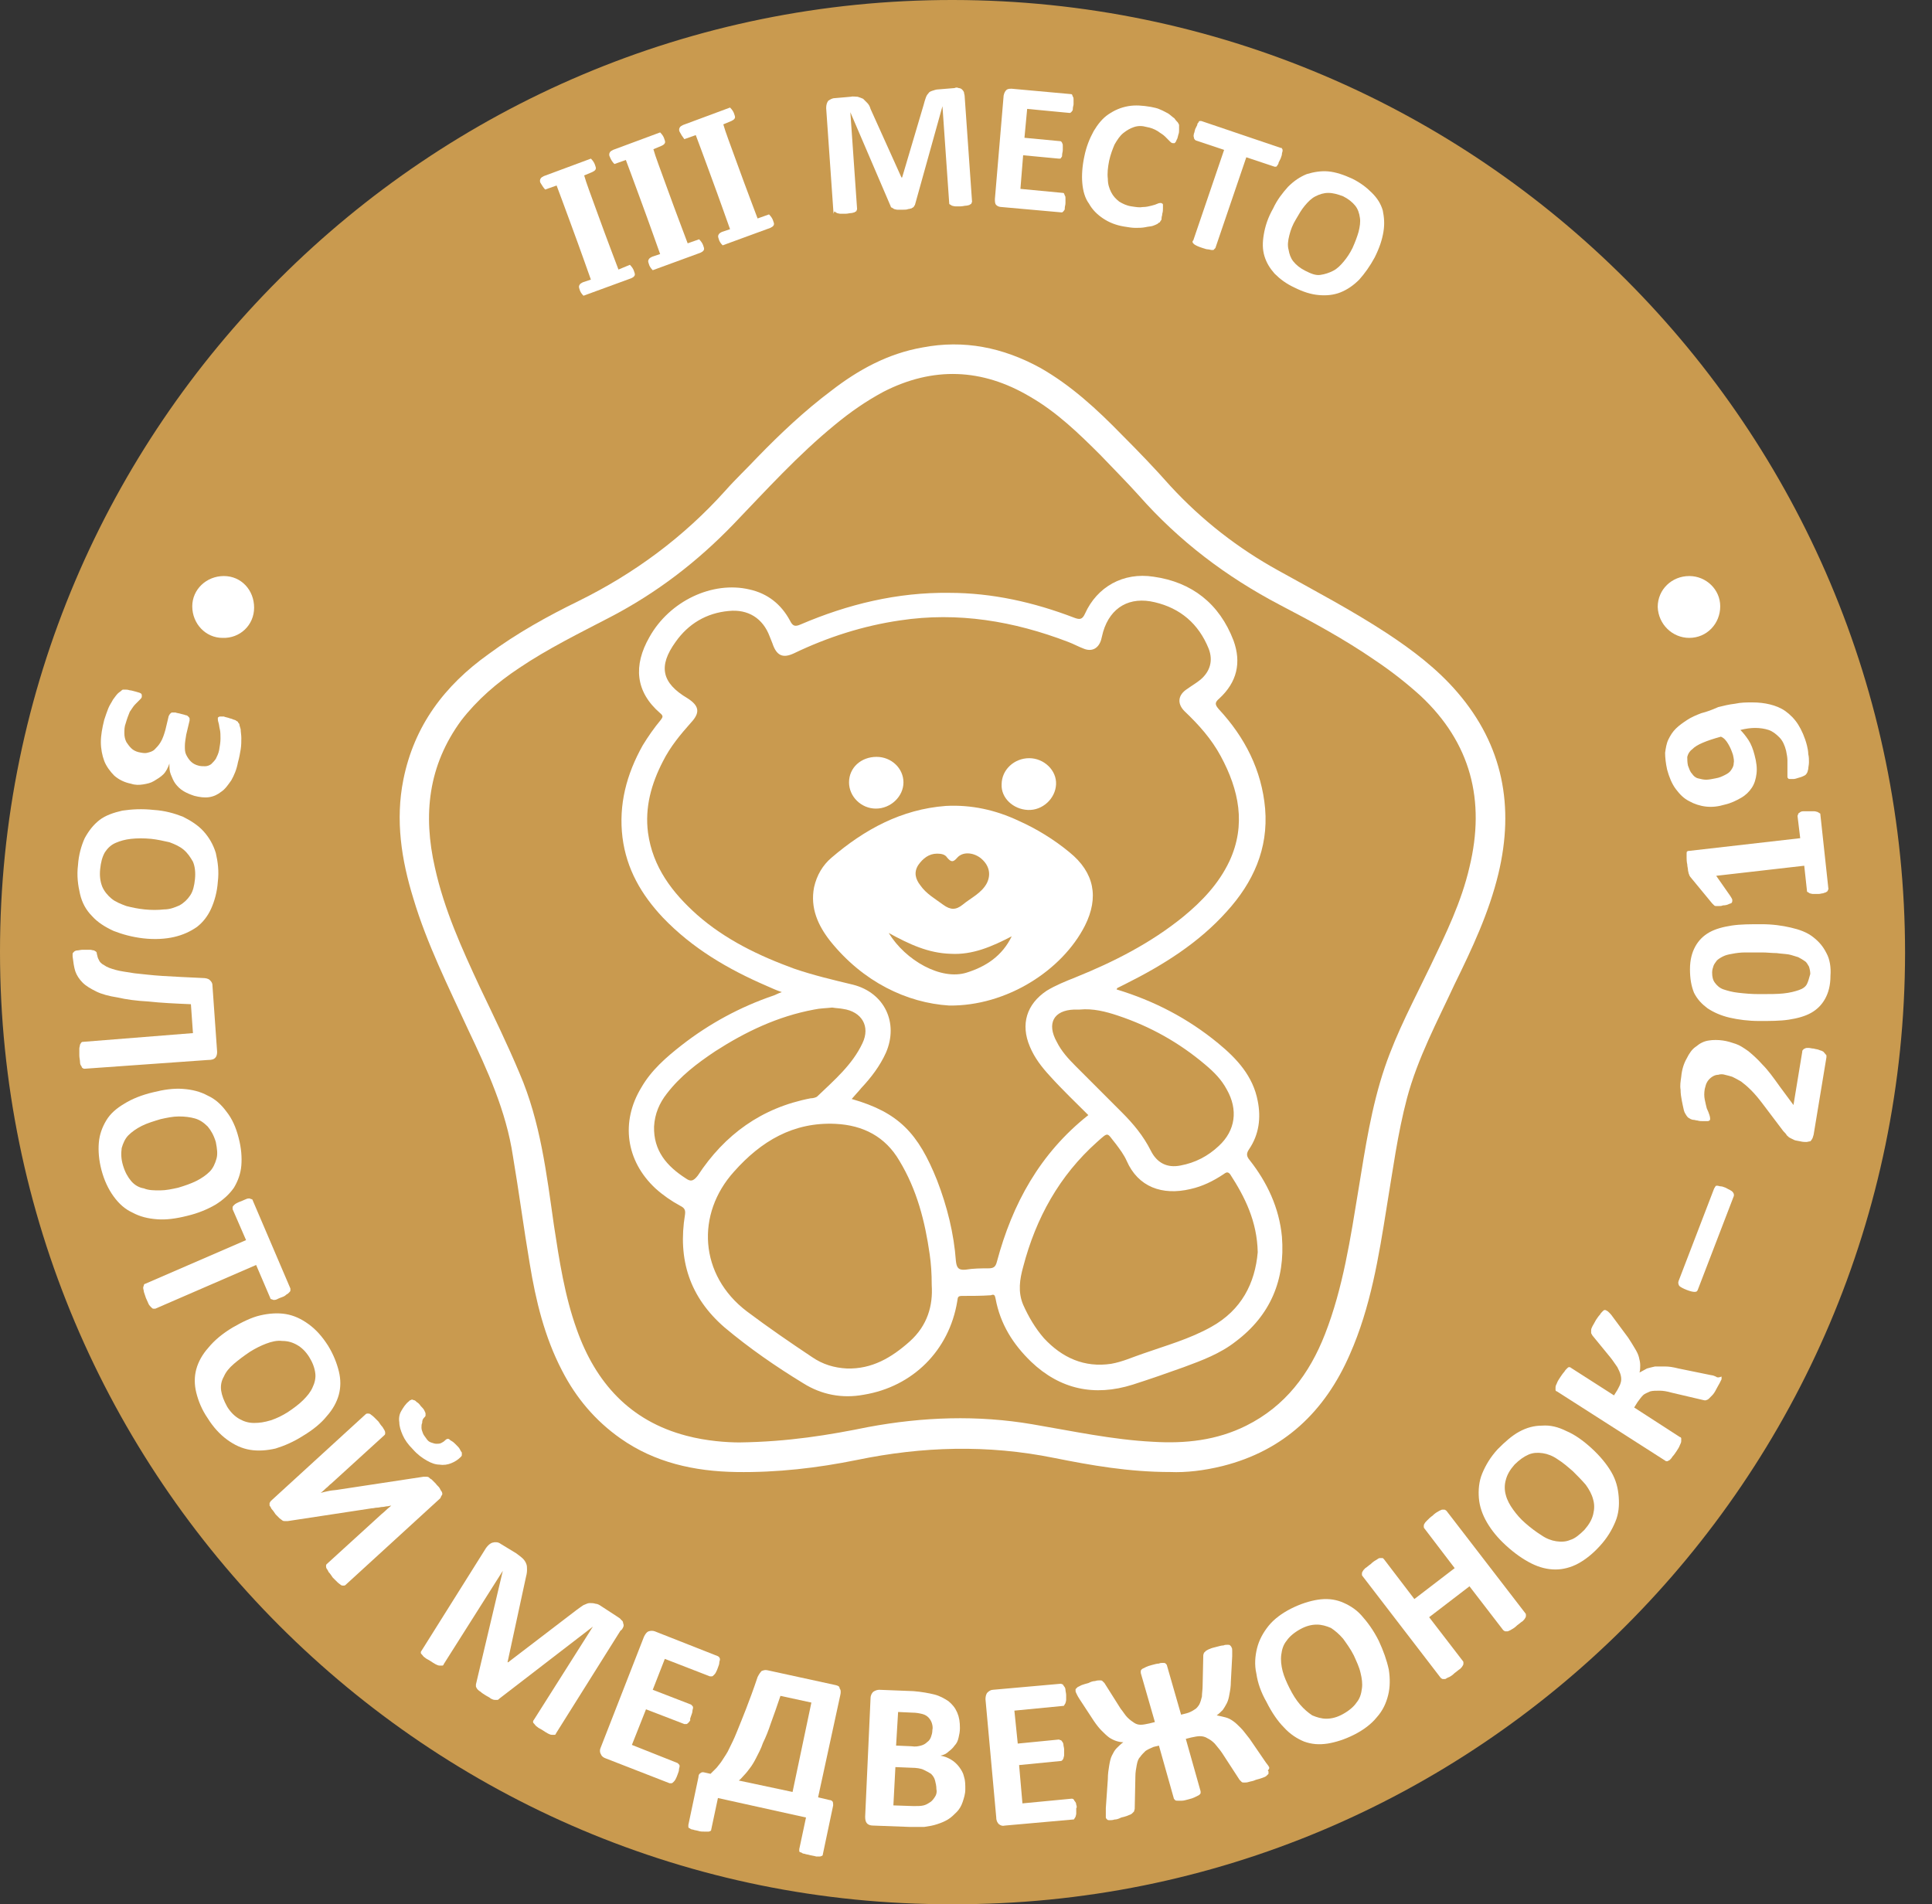 <svg width="70" height="69" viewBox="0 0 70 69" fill="none" xmlns="http://www.w3.org/2000/svg">
<rect x="0" y="0" width="70" height="69" fill="#333333" stroke="none"/>
<path d="M34.488 69C15.466 69.049 0 53.51 0 34.488C0 15.442 15.515 -0.024 34.536 2.87271e-05C53.583 0.024 69.024 15.515 69.024 34.536C69 53.583 53.51 69.073 34.488 69Z" fill="#C99A4F"/>
<path d="M38.19 52.828C39.53 53.096 40.894 53.339 42.404 53.339C42.964 53.363 43.621 53.29 44.303 53.12C46.52 52.56 48.005 51.147 48.907 49.077C49.662 47.372 49.954 45.545 50.246 43.718C50.465 42.403 50.636 41.088 50.977 39.797C51.367 38.336 52.073 37.021 52.706 35.657C53.339 34.366 53.948 33.075 54.289 31.663C54.874 29.227 54.46 27.011 52.804 25.086C52.073 24.234 51.172 23.552 50.246 22.943C48.98 22.115 47.64 21.409 46.325 20.678C44.864 19.874 43.548 18.851 42.404 17.609C41.844 16.976 41.259 16.367 40.65 15.758C39.749 14.833 38.799 13.956 37.679 13.323C36.339 12.592 34.926 12.3 33.416 12.592C32.174 12.811 31.103 13.396 30.128 14.151C29.154 14.881 28.277 15.71 27.449 16.562C27.06 16.976 26.646 17.366 26.28 17.78C24.77 19.46 22.992 20.776 20.971 21.774C19.826 22.334 18.73 22.943 17.707 23.698C16.1 24.843 15.004 26.304 14.614 28.253C14.322 29.714 14.541 31.151 14.979 32.564C15.466 34.195 16.246 35.754 16.952 37.289C17.658 38.774 18.34 40.26 18.584 41.892C18.803 43.183 18.974 44.498 19.193 45.789C19.412 47.128 19.729 48.444 20.362 49.661C20.873 50.66 21.58 51.488 22.481 52.121C23.723 52.998 25.16 53.315 26.67 53.339C28.156 53.363 29.617 53.193 31.054 52.901C33.416 52.413 35.779 52.34 38.19 52.828ZM26.792 52.267C26.353 52.267 25.598 52.219 24.868 52.024C22.822 51.488 21.58 50.1 20.898 48.176C20.459 46.958 20.264 45.667 20.07 44.401C19.802 42.525 19.582 40.65 18.827 38.896C18.389 37.849 17.878 36.801 17.39 35.779C16.733 34.366 16.1 32.978 15.759 31.443C15.32 29.519 15.515 27.741 16.709 26.109C17.293 25.354 17.999 24.745 18.803 24.21C19.85 23.503 20.995 22.943 22.115 22.359C23.796 21.482 25.257 20.361 26.573 18.997C27.766 17.755 28.911 16.489 30.25 15.393C30.81 14.93 31.371 14.54 32.004 14.199C33.806 13.274 35.584 13.347 37.313 14.37C38.288 14.93 39.091 15.71 39.871 16.489C40.334 16.976 40.821 17.463 41.259 17.95C42.72 19.606 44.425 20.897 46.374 21.92C47.543 22.529 48.712 23.162 49.808 23.917C50.392 24.307 50.953 24.745 51.464 25.208C53.291 26.913 53.827 29.008 53.242 31.419C52.95 32.685 52.39 33.83 51.829 34.999C51.245 36.217 50.612 37.386 50.173 38.677C49.686 40.114 49.467 41.6 49.223 43.085C48.931 44.863 48.663 46.666 48.006 48.346C47.445 49.783 46.569 50.952 45.156 51.658C44.084 52.194 42.94 52.316 41.77 52.243C40.309 52.17 38.848 51.853 37.411 51.61C35.414 51.269 33.441 51.342 31.468 51.707C30.031 51.999 28.57 52.243 26.792 52.267Z" fill="white"/>
<path d="M36.071 47.055C36.242 47.981 36.705 48.711 37.362 49.345C38.409 50.343 39.651 50.611 41.04 50.173C41.649 49.978 42.282 49.759 42.891 49.539C43.548 49.296 44.206 49.052 44.766 48.614C46.033 47.664 46.569 46.373 46.447 44.815C46.349 43.767 45.911 42.842 45.278 42.038C45.156 41.892 45.156 41.794 45.253 41.648C45.619 41.112 45.692 40.504 45.57 39.895C45.4 38.993 44.815 38.36 44.133 37.8C43.037 36.899 41.819 36.266 40.455 35.852C40.48 35.803 40.48 35.803 40.48 35.803C40.577 35.754 40.675 35.706 40.772 35.657C42.136 34.975 43.427 34.171 44.45 33.026C45.4 31.979 45.96 30.761 45.838 29.3C45.716 27.912 45.107 26.718 44.157 25.695C44.011 25.525 44.011 25.452 44.182 25.306C44.815 24.721 44.985 24.015 44.693 23.211C44.182 21.872 43.183 21.092 41.795 20.897C40.699 20.727 39.749 21.263 39.311 22.237C39.213 22.456 39.116 22.456 38.921 22.383C37.459 21.823 35.95 21.482 34.391 21.482C32.515 21.457 30.713 21.896 29.008 22.627C28.789 22.724 28.716 22.675 28.618 22.48C28.302 21.896 27.815 21.506 27.157 21.36C25.817 21.043 24.259 21.774 23.528 23.089C22.944 24.112 23.017 25.062 23.918 25.841C24.04 25.939 24.015 25.988 23.942 26.085C23.698 26.377 23.479 26.694 23.285 27.011C22.7 28.058 22.408 29.154 22.554 30.347C22.7 31.492 23.236 32.417 24.015 33.246C25.087 34.366 26.378 35.121 27.79 35.73C27.961 35.803 28.107 35.876 28.326 35.949C28.18 35.998 28.107 36.047 28.034 36.071C26.816 36.485 25.696 37.094 24.697 37.873C24.137 38.312 23.601 38.774 23.236 39.408C22.481 40.65 22.676 42.062 23.747 43.061C24.015 43.304 24.332 43.524 24.648 43.694C24.795 43.767 24.843 43.84 24.819 44.011C24.551 45.643 24.989 47.007 26.256 48.103C27.157 48.858 28.107 49.515 29.105 50.124C29.763 50.538 30.518 50.684 31.297 50.538C33.075 50.246 34.391 48.931 34.683 47.153C34.707 47.031 34.683 46.958 34.853 46.958C35.194 46.958 35.56 46.958 35.901 46.934C36.023 46.885 36.047 46.934 36.071 47.055ZM45.57 45.375C45.473 46.495 44.985 47.469 43.889 48.078C43.11 48.517 42.233 48.76 41.405 49.052C41.04 49.174 40.675 49.345 40.26 49.418C39.286 49.564 38.483 49.199 37.825 48.492C37.508 48.127 37.265 47.713 37.07 47.275C36.875 46.812 36.948 46.349 37.07 45.91C37.533 44.133 38.385 42.598 39.749 41.38C40.187 40.991 40.09 41.039 40.431 41.453C40.577 41.648 40.723 41.843 40.821 42.062C41.235 43.012 42.111 43.329 43.134 43.085C43.573 42.988 43.962 42.793 44.328 42.55C44.401 42.501 44.474 42.428 44.571 42.55C45.107 43.377 45.546 44.254 45.57 45.375ZM40.504 36.801C41.673 37.191 42.72 37.776 43.67 38.58C43.987 38.847 44.255 39.115 44.45 39.481C44.864 40.211 44.766 40.966 44.157 41.526C43.768 41.892 43.305 42.135 42.769 42.233C42.282 42.33 41.917 42.135 41.697 41.697C41.429 41.161 41.064 40.723 40.65 40.309C40.09 39.748 39.53 39.188 38.97 38.628C38.702 38.36 38.458 38.092 38.288 37.751C37.922 37.094 38.166 36.607 38.921 36.582C38.994 36.582 39.067 36.582 39.116 36.582C39.603 36.534 40.066 36.655 40.504 36.801ZM24.843 42.696C24.161 42.257 23.674 41.697 23.698 40.82C23.723 40.357 23.893 39.968 24.161 39.627C24.648 38.993 25.257 38.531 25.915 38.092C27.011 37.386 28.18 36.826 29.495 36.582C29.714 36.534 29.934 36.534 30.153 36.509C30.299 36.534 30.421 36.534 30.543 36.558C31.224 36.655 31.541 37.191 31.249 37.8C30.884 38.58 30.226 39.14 29.617 39.724C29.568 39.773 29.447 39.797 29.373 39.797C27.596 40.138 26.256 41.112 25.282 42.598C25.111 42.817 25.014 42.817 24.843 42.696ZM32.954 48.614C32.296 49.199 31.59 49.613 30.689 49.588C30.226 49.564 29.812 49.442 29.422 49.174C28.618 48.638 27.839 48.103 27.06 47.518C25.33 46.203 25.209 43.986 26.597 42.452C27.571 41.356 28.74 40.65 30.275 40.723C31.273 40.772 32.077 41.185 32.588 42.062C33.222 43.11 33.514 44.254 33.684 45.448C33.733 45.789 33.758 46.13 33.758 46.568C33.806 47.299 33.611 48.029 32.954 48.614ZM34.975 46.008C34.707 46.032 34.659 45.91 34.634 45.691C34.561 44.693 34.318 43.718 33.952 42.769C33.27 41.064 32.564 40.309 30.859 39.822C30.981 39.675 31.103 39.554 31.2 39.432C31.565 39.042 31.882 38.628 32.101 38.141C32.564 37.069 32.053 35.973 30.908 35.681C30.201 35.511 29.471 35.34 28.765 35.097C27.498 34.634 26.28 34.049 25.257 33.148C24.356 32.344 23.65 31.419 23.479 30.177C23.358 29.251 23.601 28.399 24.015 27.595C24.283 27.059 24.648 26.621 25.038 26.182C25.379 25.817 25.33 25.573 24.916 25.306C23.966 24.745 23.845 24.137 24.478 23.26C24.941 22.602 25.598 22.212 26.402 22.139C27.108 22.066 27.644 22.407 27.888 23.065C27.912 23.138 27.961 23.235 27.985 23.308C28.131 23.747 28.351 23.869 28.765 23.674C29.982 23.089 31.273 22.675 32.613 22.48C34.707 22.164 36.729 22.505 38.702 23.26C38.897 23.333 39.067 23.43 39.262 23.503C39.554 23.625 39.798 23.503 39.895 23.187C39.919 23.089 39.944 22.992 39.968 22.894C40.236 21.993 40.942 21.604 41.844 21.823C42.769 22.042 43.427 22.602 43.792 23.503C43.962 23.942 43.841 24.331 43.5 24.624C43.354 24.745 43.183 24.843 43.013 24.965C42.672 25.184 42.647 25.5 42.915 25.768C43.427 26.256 43.889 26.767 44.23 27.4C44.888 28.618 45.156 29.884 44.547 31.2C44.157 32.028 43.548 32.661 42.867 33.221C41.697 34.171 40.358 34.853 38.97 35.413C38.604 35.559 38.239 35.706 37.922 35.9C37.192 36.388 36.972 37.118 37.313 37.922C37.484 38.336 37.752 38.677 38.044 38.993C38.483 39.481 38.97 39.943 39.432 40.406C37.679 41.794 36.68 43.621 36.12 45.716C36.071 45.91 35.998 45.959 35.803 45.959C35.56 45.959 35.267 45.959 34.975 46.008Z" fill="white"/>
<path d="M39.311 33.538C39.822 32.515 39.651 31.614 38.75 30.883C38.19 30.42 37.557 30.031 36.899 29.738C36.071 29.349 35.194 29.154 34.269 29.203C32.661 29.324 31.322 30.055 30.128 31.078C29.812 31.346 29.593 31.711 29.495 32.15C29.349 32.905 29.641 33.538 30.08 34.098C31.273 35.584 32.856 36.339 34.391 36.436C36.461 36.461 38.483 35.17 39.311 33.538ZM33.27 31.346C33.441 31.102 33.66 30.932 33.952 30.932C34.098 30.932 34.245 30.956 34.318 31.078C34.464 31.248 34.537 31.248 34.683 31.078C34.878 30.859 35.243 30.883 35.511 31.078C35.828 31.322 35.925 31.663 35.755 32.003C35.56 32.369 35.17 32.539 34.878 32.783C34.634 32.978 34.439 32.978 34.172 32.783C33.879 32.564 33.563 32.393 33.343 32.077C33.173 31.857 33.1 31.614 33.27 31.346ZM35.024 35.243C34.098 35.535 32.808 34.804 32.199 33.806C32.954 34.22 33.636 34.536 34.439 34.561C35.243 34.609 35.95 34.293 36.656 33.928C36.315 34.634 35.73 35.023 35.024 35.243Z" fill="white"/>
<path d="M37.24 29.349C37.776 29.373 38.239 28.935 38.263 28.423C38.288 27.912 37.825 27.473 37.289 27.473C36.753 27.473 36.291 27.887 36.291 28.423C36.266 28.91 36.705 29.324 37.24 29.349Z" fill="white"/>
<path d="M31.736 29.3C32.272 29.3 32.734 28.861 32.734 28.35C32.734 27.839 32.296 27.425 31.76 27.425C31.2 27.425 30.762 27.814 30.762 28.35C30.762 28.861 31.2 29.3 31.736 29.3Z" fill="white"/>
<path d="M61.206 23.114C61.84 23.114 62.327 22.602 62.327 21.969C62.327 21.36 61.815 20.873 61.206 20.873C60.573 20.873 60.062 21.36 60.062 21.993C60.086 22.627 60.597 23.114 61.206 23.114Z" fill="white"/>
<path d="M8.062 23.114C8.695 23.138 9.207 22.651 9.207 22.018C9.207 21.384 8.744 20.873 8.111 20.873C7.478 20.873 6.966 21.36 6.966 21.969C6.966 22.602 7.453 23.114 8.062 23.114Z" fill="white"/>
<path d="M30.25 7.672C30.275 7.696 30.299 7.696 30.323 7.721C30.348 7.721 30.396 7.745 30.445 7.745C30.494 7.745 30.567 7.745 30.64 7.745C30.713 7.745 30.786 7.721 30.835 7.721C30.884 7.721 30.932 7.696 30.956 7.696C30.981 7.672 31.005 7.672 31.03 7.648C31.03 7.623 31.054 7.599 31.054 7.575L30.81 4.067L32.272 7.477C32.272 7.502 32.296 7.526 32.321 7.526C32.345 7.55 32.369 7.55 32.394 7.575C32.418 7.575 32.467 7.599 32.515 7.599C32.564 7.599 32.637 7.599 32.71 7.599C32.783 7.599 32.856 7.599 32.905 7.575C32.954 7.575 33.002 7.55 33.027 7.55C33.051 7.526 33.075 7.526 33.1 7.502C33.124 7.477 33.124 7.453 33.149 7.429L34.147 3.848L34.391 7.355C34.391 7.38 34.391 7.404 34.415 7.404C34.439 7.429 34.464 7.429 34.488 7.453C34.513 7.453 34.561 7.477 34.61 7.477C34.659 7.477 34.732 7.477 34.805 7.477C34.878 7.477 34.951 7.453 35 7.453C35.048 7.453 35.097 7.429 35.121 7.429C35.146 7.404 35.17 7.404 35.194 7.38C35.194 7.355 35.219 7.331 35.219 7.307L34.951 3.483C34.951 3.434 34.926 3.385 34.926 3.337C34.902 3.288 34.878 3.264 34.853 3.239C34.829 3.215 34.78 3.191 34.732 3.191C34.683 3.166 34.634 3.166 34.586 3.191L34.001 3.239C33.928 3.239 33.855 3.264 33.782 3.288C33.709 3.312 33.66 3.337 33.636 3.385C33.587 3.434 33.563 3.483 33.538 3.556C33.514 3.629 33.489 3.702 33.465 3.8L32.686 6.43H32.661L31.541 3.946C31.517 3.848 31.468 3.775 31.419 3.726C31.371 3.678 31.322 3.629 31.273 3.58C31.224 3.556 31.151 3.532 31.078 3.507C31.005 3.507 30.908 3.483 30.81 3.507L30.25 3.556C30.153 3.556 30.08 3.605 30.007 3.653C29.958 3.726 29.934 3.8 29.934 3.921L30.201 7.745C30.226 7.648 30.25 7.648 30.25 7.672Z" fill="white"/>
<path d="M36.291 7.502L38.458 7.696C38.483 7.696 38.507 7.696 38.507 7.672C38.531 7.672 38.531 7.648 38.556 7.623C38.58 7.599 38.58 7.575 38.58 7.526C38.58 7.477 38.604 7.429 38.604 7.355C38.604 7.282 38.604 7.234 38.604 7.185C38.604 7.136 38.604 7.112 38.58 7.088C38.58 7.063 38.556 7.039 38.556 7.014C38.531 6.99 38.531 6.99 38.507 6.99L36.972 6.844L37.07 5.626L38.361 5.748C38.385 5.748 38.409 5.748 38.409 5.748C38.434 5.748 38.434 5.724 38.458 5.699C38.483 5.675 38.483 5.651 38.483 5.602C38.483 5.553 38.507 5.504 38.507 5.431C38.507 5.358 38.507 5.31 38.507 5.285C38.507 5.237 38.507 5.212 38.483 5.188C38.483 5.163 38.458 5.139 38.458 5.139C38.434 5.115 38.434 5.115 38.409 5.115L37.118 4.993L37.216 3.946L38.75 4.092C38.775 4.092 38.799 4.092 38.799 4.067C38.823 4.067 38.823 4.043 38.848 4.019C38.872 3.994 38.872 3.97 38.872 3.921C38.872 3.873 38.897 3.824 38.897 3.775C38.897 3.702 38.897 3.653 38.897 3.605C38.897 3.556 38.897 3.532 38.872 3.507C38.872 3.483 38.848 3.459 38.848 3.434C38.823 3.41 38.823 3.41 38.799 3.41L36.656 3.215C36.583 3.215 36.51 3.215 36.461 3.264C36.412 3.312 36.388 3.361 36.364 3.459L36.047 7.209C36.047 7.307 36.047 7.38 36.096 7.429C36.144 7.477 36.217 7.502 36.291 7.502Z" fill="white"/>
<path d="M39.457 7.38C39.578 7.599 39.749 7.769 39.968 7.916C40.187 8.062 40.431 8.159 40.723 8.208C40.869 8.232 41.016 8.257 41.137 8.257C41.259 8.257 41.381 8.257 41.503 8.232C41.6 8.208 41.697 8.208 41.77 8.184C41.844 8.159 41.892 8.135 41.941 8.11C41.965 8.086 41.99 8.062 42.014 8.062C42.038 8.037 42.038 8.013 42.063 7.989C42.087 7.964 42.087 7.94 42.087 7.891C42.087 7.843 42.111 7.818 42.111 7.745C42.136 7.672 42.136 7.599 42.136 7.55C42.136 7.502 42.136 7.453 42.136 7.429C42.136 7.404 42.136 7.38 42.111 7.38C42.111 7.38 42.087 7.355 42.063 7.355C42.038 7.355 41.99 7.355 41.941 7.38C41.892 7.404 41.819 7.429 41.722 7.453C41.624 7.477 41.527 7.502 41.405 7.502C41.283 7.526 41.162 7.502 40.991 7.477C40.821 7.453 40.675 7.38 40.553 7.307C40.431 7.209 40.334 7.112 40.26 6.966C40.187 6.82 40.139 6.673 40.139 6.479C40.114 6.284 40.139 6.065 40.187 5.821C40.236 5.602 40.309 5.407 40.382 5.237C40.48 5.066 40.577 4.92 40.699 4.822C40.821 4.725 40.942 4.652 41.089 4.603C41.235 4.555 41.381 4.555 41.551 4.603C41.697 4.628 41.819 4.676 41.941 4.749C42.038 4.822 42.136 4.871 42.209 4.944C42.282 5.017 42.331 5.066 42.379 5.115C42.428 5.163 42.452 5.188 42.501 5.188C42.526 5.188 42.55 5.188 42.55 5.188C42.574 5.188 42.574 5.163 42.599 5.139C42.623 5.115 42.623 5.066 42.647 5.042C42.672 4.993 42.672 4.944 42.696 4.871C42.72 4.822 42.72 4.749 42.72 4.725C42.72 4.676 42.72 4.652 42.72 4.603C42.72 4.579 42.72 4.555 42.72 4.53C42.72 4.506 42.696 4.481 42.672 4.433C42.647 4.408 42.599 4.36 42.55 4.287C42.477 4.238 42.404 4.165 42.331 4.116C42.233 4.067 42.16 4.019 42.038 3.97C41.941 3.921 41.819 3.897 41.697 3.873C41.405 3.824 41.137 3.8 40.869 3.848C40.601 3.897 40.382 3.994 40.163 4.141C39.944 4.287 39.773 4.506 39.627 4.749C39.481 5.017 39.359 5.31 39.286 5.675C39.213 6.016 39.189 6.357 39.213 6.625C39.237 6.917 39.311 7.185 39.457 7.38Z" fill="white"/>
<path d="M43.208 8.768C43.208 8.792 43.232 8.817 43.256 8.841C43.281 8.866 43.329 8.89 43.378 8.914C43.427 8.939 43.5 8.963 43.573 8.987C43.646 9.012 43.719 9.036 43.768 9.036C43.816 9.036 43.865 9.06 43.914 9.06C43.938 9.06 43.987 9.06 43.987 9.036C44.011 9.012 44.011 9.012 44.036 8.987L45.156 5.699L46.179 6.04C46.203 6.04 46.228 6.04 46.228 6.04C46.252 6.04 46.276 6.016 46.276 5.992C46.301 5.967 46.325 5.943 46.325 5.894C46.349 5.845 46.374 5.797 46.398 5.748C46.422 5.675 46.447 5.626 46.447 5.577C46.447 5.529 46.471 5.504 46.471 5.456C46.471 5.431 46.471 5.407 46.447 5.383C46.447 5.358 46.422 5.358 46.398 5.358L43.524 4.384C43.5 4.384 43.475 4.384 43.475 4.384C43.451 4.384 43.427 4.408 43.427 4.433C43.402 4.457 43.378 4.481 43.378 4.53C43.354 4.579 43.329 4.628 43.305 4.676C43.281 4.749 43.281 4.798 43.256 4.847C43.256 4.896 43.232 4.92 43.256 4.969C43.256 4.993 43.256 5.017 43.281 5.042C43.281 5.066 43.305 5.066 43.329 5.09L44.352 5.431L43.232 8.719C43.208 8.719 43.208 8.744 43.208 8.768Z" fill="white"/>
<path d="M45.789 8.5C45.74 8.792 45.74 9.036 45.813 9.28C45.887 9.523 46.008 9.718 46.179 9.913C46.374 10.108 46.593 10.278 46.91 10.424C47.202 10.57 47.494 10.668 47.786 10.692C48.054 10.716 48.322 10.692 48.566 10.595C48.809 10.497 49.029 10.351 49.248 10.132C49.443 9.913 49.637 9.645 49.808 9.328C49.978 8.987 50.076 8.695 50.124 8.403C50.173 8.11 50.149 7.867 50.1 7.623C50.027 7.38 49.905 7.185 49.71 6.99C49.516 6.795 49.296 6.625 49.004 6.479C48.688 6.333 48.395 6.235 48.127 6.211C47.859 6.186 47.592 6.235 47.348 6.308C47.104 6.406 46.885 6.552 46.666 6.771C46.471 6.99 46.276 7.234 46.13 7.55C45.935 7.891 45.838 8.208 45.789 8.5ZM46.715 8.525C46.763 8.33 46.837 8.135 46.958 7.94C47.056 7.769 47.153 7.599 47.275 7.453C47.397 7.307 47.518 7.185 47.665 7.112C47.811 7.039 47.957 6.99 48.127 6.99C48.298 6.99 48.468 7.039 48.663 7.112C48.858 7.209 49.004 7.331 49.102 7.453C49.199 7.575 49.248 7.721 49.272 7.891C49.296 8.037 49.272 8.208 49.223 8.403C49.175 8.573 49.102 8.768 49.004 8.987C48.907 9.182 48.809 9.328 48.688 9.474C48.566 9.621 48.444 9.742 48.298 9.815C48.152 9.888 48.005 9.937 47.835 9.962C47.665 9.986 47.494 9.913 47.299 9.815C47.104 9.718 46.958 9.596 46.861 9.474C46.763 9.353 46.715 9.206 46.69 9.06C46.642 8.89 46.666 8.719 46.715 8.525Z" fill="white"/>
<path d="M19.753 6.868L20.167 6.722C20.264 6.99 20.435 7.429 20.654 8.037C21.068 9.158 21.312 9.864 21.409 10.132L21.117 10.229C21.068 10.254 21.019 10.278 20.995 10.327C20.971 10.376 20.971 10.4 20.995 10.473C21.019 10.57 21.068 10.643 21.141 10.716L22.87 10.083C22.919 10.059 22.968 10.035 22.992 9.986C23.017 9.937 22.992 9.888 22.968 9.815C22.944 9.742 22.895 9.669 22.822 9.596L22.408 9.767C22.31 9.499 22.042 8.817 21.628 7.672C21.409 7.063 21.239 6.625 21.166 6.357L21.458 6.235C21.506 6.211 21.555 6.186 21.58 6.138C21.604 6.089 21.58 6.04 21.555 5.967C21.531 5.894 21.482 5.821 21.409 5.748L19.704 6.381C19.655 6.406 19.607 6.43 19.582 6.479C19.558 6.527 19.558 6.576 19.582 6.625C19.631 6.698 19.68 6.795 19.753 6.868Z" fill="white"/>
<path d="M22.262 5.943L22.676 5.797C22.773 6.065 22.944 6.503 23.163 7.112C23.577 8.232 23.82 8.939 23.918 9.206L23.625 9.304C23.577 9.328 23.528 9.353 23.504 9.401C23.479 9.45 23.479 9.474 23.504 9.547C23.528 9.645 23.577 9.718 23.65 9.791L25.379 9.158C25.428 9.133 25.477 9.109 25.501 9.06C25.525 9.012 25.501 8.963 25.477 8.89C25.452 8.817 25.403 8.744 25.33 8.671L24.916 8.817C24.819 8.549 24.551 7.867 24.137 6.722C23.918 6.113 23.747 5.675 23.674 5.407L23.966 5.285C24.015 5.261 24.064 5.237 24.088 5.188C24.113 5.139 24.088 5.09 24.064 5.017C24.04 4.944 23.991 4.871 23.918 4.798L22.213 5.431C22.164 5.456 22.115 5.48 22.091 5.529C22.067 5.577 22.067 5.626 22.091 5.675C22.14 5.797 22.189 5.87 22.262 5.943Z" fill="white"/>
<path d="M24.795 5.042L25.209 4.896C25.306 5.163 25.477 5.602 25.696 6.211C26.11 7.331 26.353 8.037 26.451 8.305L26.159 8.403C26.11 8.427 26.061 8.451 26.037 8.5C26.012 8.549 26.012 8.573 26.037 8.646C26.061 8.744 26.11 8.817 26.183 8.89L27.912 8.257C27.961 8.232 28.009 8.208 28.034 8.159C28.058 8.11 28.034 8.062 28.009 7.989C27.985 7.916 27.936 7.843 27.863 7.769L27.449 7.916C27.352 7.648 27.084 6.966 26.67 5.821C26.451 5.212 26.28 4.774 26.207 4.506L26.5 4.384C26.548 4.36 26.597 4.335 26.621 4.287C26.646 4.238 26.621 4.189 26.597 4.116C26.573 4.043 26.524 3.97 26.451 3.897L24.746 4.53C24.697 4.555 24.648 4.579 24.624 4.628C24.6 4.676 24.6 4.725 24.624 4.774C24.673 4.871 24.721 4.944 24.795 5.042Z" fill="white"/>
<path d="M4.141 28.107C4.311 28.253 4.506 28.35 4.75 28.399C4.896 28.448 5.042 28.448 5.188 28.423C5.334 28.399 5.456 28.374 5.578 28.301C5.7 28.228 5.821 28.155 5.919 28.058C6.016 27.96 6.089 27.814 6.138 27.668C6.138 27.814 6.138 27.936 6.187 28.058C6.236 28.18 6.284 28.301 6.357 28.399C6.43 28.496 6.528 28.594 6.65 28.667C6.771 28.74 6.893 28.788 7.039 28.837C7.234 28.886 7.405 28.91 7.575 28.886C7.746 28.861 7.892 28.788 8.013 28.691C8.16 28.594 8.257 28.448 8.379 28.277C8.476 28.107 8.574 27.887 8.622 27.619C8.671 27.449 8.695 27.303 8.72 27.157C8.744 27.011 8.744 26.864 8.744 26.743C8.744 26.621 8.72 26.523 8.72 26.426C8.695 26.329 8.671 26.28 8.671 26.231C8.647 26.207 8.622 26.182 8.622 26.158C8.598 26.134 8.574 26.134 8.549 26.109C8.525 26.085 8.476 26.085 8.428 26.061C8.379 26.036 8.33 26.036 8.281 26.012C8.208 25.988 8.16 25.988 8.111 25.963C8.062 25.963 8.038 25.963 7.989 25.963C7.965 25.963 7.94 25.963 7.916 25.988C7.892 25.988 7.892 26.012 7.892 26.036C7.892 26.061 7.892 26.109 7.916 26.182C7.94 26.256 7.94 26.329 7.965 26.426C7.989 26.523 7.989 26.645 7.989 26.767C7.989 26.889 7.965 27.035 7.94 27.181C7.916 27.303 7.867 27.4 7.819 27.498C7.77 27.571 7.697 27.644 7.648 27.692C7.575 27.741 7.502 27.765 7.429 27.765C7.356 27.765 7.258 27.765 7.185 27.741C7.088 27.717 6.991 27.668 6.917 27.595C6.844 27.522 6.796 27.449 6.747 27.352C6.698 27.254 6.698 27.157 6.698 27.035C6.698 26.913 6.723 26.767 6.747 26.621L6.869 26.109C6.869 26.085 6.869 26.061 6.869 26.036C6.869 26.012 6.844 25.988 6.82 25.963C6.796 25.939 6.771 25.915 6.723 25.915C6.674 25.89 6.625 25.89 6.552 25.866C6.479 25.841 6.406 25.841 6.357 25.817C6.309 25.817 6.26 25.817 6.236 25.817C6.211 25.817 6.187 25.841 6.162 25.866C6.138 25.89 6.138 25.915 6.114 25.939L5.992 26.45C5.943 26.621 5.895 26.767 5.821 26.889C5.748 27.011 5.675 27.084 5.602 27.157C5.529 27.23 5.432 27.254 5.334 27.278C5.237 27.303 5.139 27.278 5.018 27.254C4.92 27.23 4.823 27.181 4.75 27.108C4.677 27.035 4.628 26.962 4.579 26.889C4.531 26.791 4.506 26.694 4.506 26.572C4.506 26.45 4.506 26.329 4.555 26.207C4.604 26.036 4.652 25.915 4.701 25.793C4.774 25.695 4.823 25.598 4.896 25.525C4.969 25.452 5.018 25.403 5.066 25.354C5.115 25.306 5.139 25.281 5.139 25.233C5.139 25.184 5.139 25.16 5.115 25.135C5.091 25.111 5.018 25.086 4.92 25.062C4.823 25.038 4.75 25.013 4.701 25.013C4.628 24.989 4.579 24.989 4.555 24.989C4.531 24.989 4.482 24.989 4.458 24.989C4.433 24.989 4.409 25.013 4.384 25.038C4.36 25.062 4.311 25.086 4.263 25.135C4.214 25.184 4.165 25.257 4.092 25.354C4.043 25.452 3.97 25.549 3.922 25.671C3.873 25.793 3.824 25.939 3.776 26.085C3.703 26.377 3.654 26.645 3.654 26.889C3.654 27.132 3.703 27.376 3.776 27.571C3.849 27.765 3.995 27.96 4.141 28.107Z" fill="white"/>
<path d="M3.337 33.197C3.532 33.416 3.8 33.587 4.117 33.733C4.433 33.855 4.774 33.952 5.188 34.001C5.602 34.049 5.992 34.025 6.309 33.952C6.625 33.879 6.893 33.757 7.137 33.587C7.356 33.416 7.526 33.197 7.648 32.929C7.77 32.661 7.867 32.32 7.892 31.955C7.94 31.565 7.892 31.224 7.819 30.907C7.721 30.591 7.575 30.347 7.38 30.128C7.185 29.909 6.917 29.738 6.625 29.592C6.309 29.47 5.968 29.373 5.578 29.349C5.139 29.3 4.774 29.324 4.433 29.373C4.117 29.446 3.824 29.544 3.605 29.714C3.386 29.884 3.215 30.104 3.069 30.372C2.947 30.64 2.85 30.98 2.826 31.346C2.777 31.735 2.826 32.077 2.899 32.393C2.972 32.71 3.118 32.978 3.337 33.197ZM3.629 31.492C3.654 31.248 3.703 31.054 3.8 30.883C3.897 30.737 4.019 30.615 4.19 30.542C4.36 30.469 4.531 30.42 4.75 30.396C4.969 30.372 5.213 30.372 5.48 30.396C5.7 30.42 5.919 30.469 6.138 30.518C6.333 30.591 6.503 30.664 6.65 30.786C6.796 30.907 6.893 31.054 6.991 31.224C7.064 31.395 7.088 31.614 7.064 31.857C7.039 32.101 6.991 32.296 6.893 32.442C6.796 32.588 6.674 32.71 6.503 32.807C6.333 32.88 6.162 32.953 5.943 32.953C5.724 32.978 5.48 32.978 5.237 32.953C4.993 32.929 4.774 32.88 4.579 32.831C4.384 32.758 4.19 32.685 4.043 32.564C3.897 32.442 3.776 32.296 3.703 32.125C3.629 31.93 3.605 31.735 3.629 31.492Z" fill="white"/>
<path d="M7.794 38.336C7.843 38.287 7.867 38.214 7.867 38.117L7.697 35.706C7.697 35.608 7.648 35.559 7.599 35.511C7.551 35.462 7.453 35.438 7.332 35.438C6.771 35.413 6.309 35.389 5.895 35.364C5.48 35.34 5.139 35.291 4.872 35.267C4.579 35.218 4.36 35.194 4.19 35.145C4.019 35.097 3.873 35.048 3.776 34.975C3.678 34.926 3.605 34.853 3.581 34.78C3.532 34.707 3.532 34.634 3.508 34.561C3.508 34.536 3.508 34.512 3.483 34.488C3.459 34.463 3.435 34.463 3.41 34.439C3.362 34.439 3.313 34.415 3.264 34.415C3.191 34.415 3.118 34.415 2.996 34.415C2.923 34.415 2.85 34.439 2.801 34.439C2.753 34.439 2.704 34.463 2.68 34.488C2.655 34.512 2.631 34.536 2.631 34.561C2.631 34.585 2.631 34.634 2.631 34.658C2.655 34.853 2.68 35.048 2.728 35.194C2.777 35.34 2.874 35.486 2.996 35.608C3.118 35.73 3.288 35.827 3.483 35.925C3.678 36.022 3.946 36.095 4.263 36.144C4.579 36.217 4.945 36.266 5.383 36.29C5.821 36.339 6.333 36.363 6.917 36.388L6.991 37.435L3.021 37.751C2.996 37.751 2.972 37.751 2.947 37.776C2.923 37.8 2.923 37.824 2.899 37.849C2.899 37.898 2.874 37.946 2.874 37.995C2.874 38.068 2.874 38.141 2.874 38.239C2.874 38.336 2.899 38.409 2.899 38.482C2.899 38.555 2.923 38.604 2.947 38.628C2.972 38.677 2.972 38.701 2.996 38.701C3.021 38.726 3.045 38.726 3.069 38.726L7.526 38.409C7.672 38.409 7.746 38.385 7.794 38.336Z" fill="white"/>
<path d="M6.771 44.059C7.185 43.962 7.526 43.816 7.819 43.645C8.087 43.475 8.306 43.28 8.476 43.037C8.622 42.793 8.72 42.525 8.744 42.233C8.768 41.941 8.744 41.6 8.647 41.234C8.549 40.845 8.403 40.528 8.208 40.284C8.013 40.017 7.794 39.822 7.526 39.7C7.258 39.554 6.966 39.481 6.625 39.456C6.284 39.432 5.943 39.481 5.554 39.578C5.139 39.675 4.774 39.822 4.506 39.992C4.214 40.163 3.995 40.357 3.849 40.601C3.703 40.845 3.605 41.112 3.581 41.405C3.556 41.697 3.581 42.038 3.678 42.403C3.776 42.769 3.922 43.085 4.117 43.353C4.311 43.621 4.531 43.816 4.799 43.938C5.066 44.084 5.359 44.157 5.7 44.181C6.016 44.206 6.382 44.157 6.771 44.059ZM4.75 42.793C4.628 42.647 4.531 42.476 4.458 42.233C4.384 41.989 4.384 41.794 4.409 41.6C4.458 41.429 4.531 41.259 4.652 41.137C4.774 41.015 4.945 40.893 5.139 40.796C5.334 40.698 5.578 40.625 5.821 40.552C6.041 40.504 6.26 40.455 6.479 40.455C6.698 40.455 6.893 40.479 7.064 40.528C7.234 40.577 7.38 40.674 7.526 40.82C7.648 40.966 7.746 41.137 7.819 41.38C7.867 41.624 7.892 41.819 7.843 41.989C7.794 42.16 7.721 42.33 7.599 42.452C7.478 42.574 7.307 42.696 7.112 42.793C6.917 42.89 6.698 42.964 6.455 43.037C6.236 43.085 6.016 43.134 5.797 43.134C5.578 43.134 5.383 43.134 5.213 43.061C5.042 43.037 4.872 42.939 4.75 42.793Z" fill="white"/>
<path d="M9.791 47.031C9.791 47.055 9.816 47.08 9.84 47.08C9.865 47.08 9.889 47.104 9.913 47.104C9.938 47.104 9.986 47.104 10.035 47.08C10.084 47.055 10.132 47.031 10.206 47.007C10.279 46.982 10.327 46.958 10.376 46.909C10.425 46.885 10.449 46.86 10.473 46.836C10.498 46.812 10.522 46.787 10.522 46.763C10.522 46.739 10.522 46.714 10.522 46.69L9.158 43.499C9.158 43.475 9.134 43.451 9.109 43.451C9.085 43.451 9.061 43.426 9.036 43.426C9.012 43.426 8.963 43.426 8.915 43.451C8.866 43.475 8.793 43.499 8.744 43.524C8.671 43.548 8.622 43.572 8.574 43.597C8.525 43.621 8.501 43.645 8.476 43.67C8.452 43.694 8.428 43.718 8.428 43.743C8.428 43.767 8.428 43.792 8.428 43.816L8.915 44.936L5.261 46.519C5.237 46.519 5.213 46.544 5.213 46.568C5.213 46.593 5.188 46.617 5.188 46.666C5.188 46.714 5.213 46.763 5.213 46.812C5.237 46.885 5.261 46.958 5.286 47.031C5.334 47.128 5.359 47.201 5.383 47.25C5.407 47.299 5.456 47.347 5.48 47.372C5.505 47.396 5.529 47.421 5.554 47.421C5.578 47.421 5.602 47.421 5.627 47.421L9.28 45.837L9.791 47.031Z" fill="white"/>
<path d="M10.985 52.024C11.35 51.805 11.643 51.561 11.837 51.318C12.056 51.074 12.203 50.806 12.276 50.538C12.349 50.27 12.349 49.978 12.276 49.686C12.203 49.393 12.081 49.077 11.886 48.76C11.667 48.419 11.448 48.176 11.18 47.981C10.912 47.786 10.644 47.664 10.352 47.615C10.059 47.567 9.743 47.591 9.426 47.664C9.109 47.737 8.768 47.908 8.428 48.103C8.062 48.322 7.77 48.565 7.551 48.833C7.332 49.077 7.185 49.345 7.112 49.613C7.039 49.88 7.039 50.173 7.112 50.465C7.185 50.757 7.307 51.074 7.526 51.391C7.721 51.707 7.965 51.975 8.233 52.17C8.501 52.365 8.768 52.487 9.061 52.535C9.353 52.584 9.67 52.56 9.986 52.487C10.303 52.389 10.644 52.243 10.985 52.024ZM9.207 51.561C9.012 51.561 8.842 51.512 8.671 51.415C8.501 51.318 8.354 51.171 8.233 50.977C8.111 50.757 8.038 50.562 8.013 50.392C7.989 50.221 8.013 50.051 8.111 49.88C8.184 49.71 8.306 49.564 8.476 49.418C8.647 49.272 8.842 49.126 9.061 48.979C9.256 48.858 9.45 48.76 9.645 48.687C9.84 48.614 10.035 48.565 10.23 48.59C10.425 48.59 10.595 48.638 10.766 48.736C10.936 48.833 11.082 48.979 11.204 49.174C11.326 49.369 11.399 49.564 11.423 49.759C11.448 49.929 11.399 50.124 11.326 50.27C11.253 50.441 11.131 50.587 10.985 50.733C10.839 50.879 10.644 51.025 10.425 51.171C10.23 51.293 10.035 51.391 9.816 51.464C9.572 51.537 9.402 51.561 9.207 51.561Z" fill="white"/>
<path d="M15.369 51.366C15.393 51.342 15.418 51.318 15.418 51.293C15.418 51.269 15.418 51.244 15.418 51.22C15.418 51.196 15.393 51.147 15.369 51.098C15.345 51.05 15.296 51.001 15.247 50.952C15.198 50.879 15.15 50.83 15.101 50.806C15.052 50.757 15.028 50.733 14.979 50.733C14.955 50.709 14.906 50.709 14.882 50.733C14.857 50.733 14.833 50.757 14.809 50.782C14.687 50.879 14.614 51.001 14.541 51.123C14.468 51.244 14.443 51.391 14.468 51.537C14.468 51.683 14.516 51.829 14.589 51.999C14.663 52.17 14.784 52.34 14.955 52.511C15.125 52.706 15.296 52.828 15.466 52.925C15.637 53.022 15.783 53.071 15.929 53.071C16.075 53.096 16.221 53.071 16.343 53.022C16.465 52.974 16.587 52.901 16.684 52.803C16.709 52.779 16.733 52.755 16.733 52.73C16.733 52.706 16.733 52.681 16.733 52.633C16.709 52.608 16.684 52.56 16.66 52.511C16.635 52.462 16.587 52.413 16.514 52.34C16.465 52.292 16.416 52.243 16.367 52.219C16.319 52.194 16.294 52.17 16.27 52.146C16.246 52.146 16.221 52.121 16.197 52.146C16.173 52.146 16.148 52.17 16.124 52.194C16.075 52.243 16.026 52.267 15.978 52.292C15.929 52.316 15.856 52.316 15.807 52.316C15.759 52.316 15.685 52.292 15.613 52.267C15.539 52.243 15.491 52.194 15.442 52.121C15.393 52.048 15.345 51.999 15.32 51.926C15.296 51.853 15.271 51.805 15.271 51.732C15.271 51.658 15.271 51.61 15.296 51.561C15.296 51.464 15.32 51.415 15.369 51.366Z" fill="white"/>
<path d="M16.026 54.143C16.026 54.118 16.026 54.094 16.002 54.045C15.978 54.021 15.953 53.972 15.929 53.924C15.905 53.875 15.832 53.826 15.783 53.753C15.734 53.704 15.685 53.656 15.637 53.607C15.588 53.583 15.564 53.558 15.539 53.534C15.515 53.51 15.466 53.51 15.442 53.51C15.418 53.51 15.393 53.51 15.345 53.51L12.3 53.972C12.178 53.997 12.056 53.997 11.935 54.021C11.813 54.045 11.716 54.07 11.618 54.094C11.691 54.045 11.764 53.972 11.813 53.924C11.886 53.875 11.935 53.802 12.008 53.753L13.932 51.999C13.956 51.975 13.956 51.951 13.956 51.926C13.956 51.902 13.956 51.878 13.932 51.829C13.908 51.78 13.883 51.756 13.859 51.707C13.81 51.658 13.761 51.585 13.713 51.512C13.64 51.439 13.591 51.391 13.542 51.342C13.493 51.293 13.445 51.269 13.42 51.244C13.396 51.22 13.347 51.22 13.323 51.22C13.299 51.22 13.274 51.22 13.25 51.244L9.816 54.386C9.791 54.411 9.791 54.435 9.767 54.459C9.767 54.484 9.767 54.508 9.767 54.557C9.791 54.581 9.816 54.63 9.84 54.679C9.889 54.727 9.938 54.8 9.986 54.873C10.035 54.922 10.084 54.971 10.132 55.02C10.157 55.044 10.206 55.068 10.23 55.093C10.254 55.117 10.303 55.117 10.327 55.117C10.352 55.117 10.4 55.117 10.425 55.117L13.469 54.654C13.542 54.654 13.591 54.63 13.664 54.63C13.737 54.63 13.786 54.605 13.859 54.605C13.908 54.605 13.981 54.581 14.029 54.581C14.078 54.581 14.127 54.557 14.175 54.557C14.127 54.605 14.054 54.654 13.981 54.727C13.908 54.8 13.835 54.849 13.761 54.922L11.837 56.676C11.813 56.7 11.813 56.724 11.813 56.749C11.813 56.773 11.813 56.797 11.837 56.846C11.862 56.871 11.886 56.919 11.91 56.968C11.959 57.017 12.008 57.09 12.056 57.163C12.13 57.236 12.178 57.285 12.227 57.333C12.276 57.382 12.324 57.406 12.349 57.431C12.373 57.455 12.422 57.455 12.446 57.455C12.471 57.455 12.495 57.455 12.519 57.431L15.953 54.289C16.002 54.167 16.026 54.167 16.026 54.143Z" fill="white"/>
<path d="M22.578 58.965C22.602 58.916 22.602 58.868 22.578 58.819C22.578 58.77 22.554 58.722 22.505 58.697C22.481 58.649 22.432 58.624 22.359 58.575L21.799 58.21C21.726 58.161 21.653 58.113 21.58 58.113C21.506 58.088 21.433 58.088 21.36 58.088C21.287 58.088 21.214 58.137 21.141 58.161C21.068 58.21 20.995 58.259 20.898 58.332L18.413 60.232H18.389L19.047 57.187C19.071 57.09 19.095 56.992 19.095 56.895C19.095 56.822 19.095 56.724 19.071 56.676C19.047 56.603 18.998 56.53 18.949 56.481C18.901 56.432 18.803 56.359 18.706 56.286L18.145 55.945C18.048 55.872 17.951 55.872 17.853 55.896C17.756 55.921 17.683 55.994 17.61 56.091L15.271 59.818C15.247 59.842 15.247 59.866 15.247 59.891C15.247 59.915 15.271 59.939 15.296 59.964C15.32 59.988 15.345 60.037 15.393 60.061C15.442 60.11 15.515 60.134 15.588 60.183C15.661 60.232 15.734 60.28 15.783 60.305C15.832 60.329 15.88 60.353 15.929 60.353C15.978 60.353 16.002 60.353 16.026 60.353C16.051 60.353 16.075 60.329 16.075 60.305L18.218 56.919L17.244 61.035C17.244 61.06 17.244 61.084 17.244 61.108C17.244 61.133 17.269 61.157 17.293 61.206C17.317 61.23 17.366 61.279 17.415 61.303C17.463 61.352 17.512 61.376 17.585 61.425C17.658 61.474 17.731 61.498 17.78 61.547C17.829 61.571 17.878 61.596 17.926 61.596C17.975 61.596 17.999 61.596 18.024 61.596C18.048 61.596 18.072 61.571 18.097 61.547L21.482 58.941L19.339 62.326C19.314 62.351 19.314 62.375 19.314 62.399C19.314 62.424 19.339 62.448 19.363 62.472C19.388 62.497 19.412 62.545 19.461 62.57C19.509 62.619 19.582 62.643 19.655 62.692C19.729 62.74 19.802 62.789 19.85 62.813C19.899 62.838 19.948 62.862 19.997 62.862C20.045 62.862 20.07 62.862 20.094 62.862C20.118 62.862 20.143 62.838 20.143 62.813L22.481 59.087C22.529 59.063 22.554 59.014 22.578 58.965Z" fill="white"/>
<path d="M25.038 62.18C25.062 62.107 25.087 62.058 25.087 62.01C25.087 61.961 25.111 61.912 25.111 61.888C25.111 61.864 25.111 61.839 25.087 61.815C25.062 61.791 25.062 61.791 25.038 61.766L23.65 61.23L24.088 60.11L25.72 60.743C25.744 60.743 25.769 60.743 25.793 60.743C25.817 60.743 25.842 60.719 25.866 60.694C25.891 60.67 25.915 60.646 25.939 60.597C25.964 60.548 25.988 60.5 26.012 60.427C26.037 60.353 26.061 60.305 26.061 60.256C26.061 60.207 26.085 60.159 26.085 60.134C26.085 60.11 26.085 60.086 26.061 60.061C26.061 60.037 26.037 60.037 26.012 60.013L23.723 59.111C23.65 59.087 23.577 59.087 23.504 59.111C23.431 59.136 23.382 59.209 23.333 59.306L21.774 63.3C21.726 63.398 21.726 63.495 21.774 63.568C21.799 63.642 21.872 63.69 21.945 63.715L24.259 64.616C24.283 64.616 24.307 64.616 24.332 64.616C24.356 64.616 24.381 64.591 24.405 64.567C24.429 64.543 24.454 64.518 24.478 64.47C24.502 64.421 24.527 64.372 24.551 64.299C24.575 64.226 24.6 64.177 24.6 64.129C24.6 64.08 24.624 64.031 24.624 64.007C24.624 63.983 24.624 63.958 24.6 63.934C24.575 63.909 24.575 63.909 24.551 63.885L22.895 63.227L23.406 61.937L24.795 62.472C24.819 62.472 24.843 62.472 24.868 62.472C24.892 62.472 24.916 62.448 24.941 62.424C24.965 62.399 24.989 62.375 25.014 62.326C24.989 62.302 25.014 62.253 25.038 62.18Z" fill="white"/>
<path d="M30.275 61.06L27.815 60.524C27.717 60.5 27.669 60.524 27.596 60.548C27.547 60.597 27.498 60.67 27.449 60.767C27.303 61.206 27.157 61.596 27.035 61.912C26.913 62.229 26.792 62.521 26.694 62.765C26.597 63.008 26.5 63.203 26.426 63.349C26.353 63.52 26.256 63.642 26.183 63.763C26.11 63.885 26.037 63.958 25.964 64.055C25.891 64.129 25.817 64.202 25.744 64.275L25.525 64.226C25.452 64.202 25.403 64.226 25.379 64.25C25.33 64.275 25.306 64.323 25.306 64.397L24.941 66.126C24.941 66.15 24.941 66.174 24.941 66.199C24.941 66.223 24.965 66.248 24.989 66.248C25.014 66.272 25.062 66.296 25.111 66.296C25.16 66.321 25.233 66.321 25.306 66.345C25.379 66.369 25.452 66.369 25.525 66.369C25.574 66.369 25.623 66.369 25.671 66.369C25.696 66.369 25.744 66.345 25.744 66.345C25.769 66.321 25.769 66.321 25.769 66.296L26.012 65.152L29.203 65.858L28.959 67.003C28.959 67.027 28.959 67.051 28.959 67.076C28.959 67.1 28.984 67.124 29.032 67.124C29.057 67.149 29.105 67.173 29.154 67.173C29.203 67.197 29.276 67.197 29.349 67.222C29.447 67.246 29.495 67.246 29.568 67.27C29.617 67.27 29.666 67.27 29.714 67.27C29.739 67.27 29.763 67.246 29.788 67.246C29.812 67.222 29.812 67.222 29.812 67.197L30.177 65.468C30.201 65.395 30.177 65.346 30.177 65.298C30.153 65.249 30.104 65.225 30.055 65.225L29.641 65.127L30.445 61.425C30.469 61.328 30.469 61.23 30.421 61.182C30.421 61.108 30.372 61.084 30.275 61.06ZM28.716 64.932L26.767 64.518C26.84 64.47 26.889 64.397 26.962 64.323C27.035 64.25 27.108 64.153 27.181 64.055C27.255 63.958 27.328 63.836 27.401 63.69C27.474 63.544 27.571 63.374 27.644 63.154C27.742 62.959 27.839 62.716 27.936 62.424C28.034 62.156 28.156 61.815 28.277 61.45L29.398 61.693L28.716 64.932Z" fill="white"/>
<path d="M34.756 64.031C34.683 63.934 34.586 63.836 34.464 63.763C34.342 63.69 34.22 63.642 34.074 63.617C34.196 63.593 34.293 63.544 34.366 63.471C34.464 63.398 34.537 63.325 34.586 63.252C34.659 63.179 34.707 63.081 34.732 62.959C34.756 62.862 34.78 62.74 34.78 62.619C34.78 62.399 34.756 62.229 34.683 62.058C34.61 61.888 34.513 61.766 34.366 61.644C34.22 61.547 34.05 61.45 33.855 61.401C33.66 61.352 33.392 61.303 33.1 61.279L31.858 61.23C31.785 61.23 31.712 61.255 31.639 61.303C31.59 61.352 31.541 61.425 31.541 61.547L31.346 65.834C31.346 65.955 31.371 66.028 31.419 66.077C31.468 66.126 31.541 66.15 31.639 66.15L32.954 66.199C33.149 66.199 33.319 66.199 33.489 66.199C33.66 66.174 33.806 66.15 33.952 66.101C34.098 66.053 34.22 66.004 34.342 65.931C34.464 65.858 34.561 65.76 34.659 65.663C34.756 65.566 34.829 65.444 34.878 65.298C34.926 65.152 34.975 65.005 34.975 64.835C34.975 64.664 34.975 64.518 34.926 64.372C34.902 64.25 34.829 64.129 34.756 64.031ZM32.54 62.034L33.051 62.058C33.197 62.058 33.319 62.083 33.416 62.107C33.514 62.131 33.587 62.18 33.636 62.229C33.684 62.278 33.733 62.351 33.758 62.424C33.782 62.497 33.806 62.594 33.782 62.692C33.782 62.789 33.758 62.862 33.733 62.935C33.709 63.008 33.66 63.081 33.587 63.13C33.538 63.179 33.465 63.227 33.368 63.252C33.27 63.276 33.173 63.3 33.027 63.276L32.467 63.252L32.54 62.034ZM33.879 65.103C33.831 65.176 33.782 65.249 33.709 65.298C33.636 65.346 33.563 65.395 33.465 65.419C33.368 65.444 33.246 65.444 33.1 65.444L32.369 65.419L32.442 64.031L33.027 64.055C33.197 64.055 33.368 64.08 33.465 64.129C33.563 64.177 33.66 64.226 33.733 64.275C33.806 64.348 33.855 64.421 33.879 64.518C33.904 64.616 33.928 64.713 33.928 64.835C33.952 64.932 33.928 65.03 33.879 65.103Z" fill="white"/>
<path d="M38.994 65.395C38.994 65.346 38.97 65.298 38.945 65.273C38.921 65.249 38.921 65.225 38.897 65.2C38.872 65.176 38.848 65.176 38.823 65.176L37.045 65.346L36.924 63.958L38.409 63.812C38.434 63.812 38.458 63.812 38.483 63.788C38.507 63.763 38.507 63.763 38.531 63.715C38.531 63.69 38.556 63.642 38.556 63.593C38.556 63.544 38.556 63.471 38.556 63.398C38.556 63.325 38.531 63.276 38.531 63.227C38.531 63.179 38.507 63.13 38.483 63.106C38.458 63.081 38.458 63.057 38.434 63.057C38.409 63.057 38.385 63.033 38.361 63.033L36.875 63.179L36.753 61.985L38.507 61.815C38.531 61.815 38.556 61.815 38.556 61.791C38.58 61.766 38.58 61.742 38.604 61.717C38.604 61.693 38.629 61.644 38.629 61.596C38.629 61.547 38.629 61.474 38.629 61.425C38.629 61.352 38.604 61.279 38.604 61.23C38.604 61.182 38.58 61.133 38.556 61.108C38.531 61.084 38.531 61.06 38.507 61.035C38.483 61.035 38.458 61.011 38.434 61.011L35.974 61.23C35.901 61.23 35.828 61.279 35.779 61.328C35.73 61.376 35.706 61.474 35.706 61.571L36.096 65.858C36.096 65.98 36.144 66.053 36.193 66.101C36.266 66.15 36.315 66.174 36.412 66.15L38.872 65.931C38.897 65.931 38.921 65.931 38.921 65.907C38.945 65.882 38.945 65.858 38.97 65.834C38.97 65.809 38.994 65.76 38.994 65.712C38.994 65.663 38.994 65.59 38.994 65.517C39.018 65.517 39.018 65.444 38.994 65.395Z" fill="white"/>
<path d="M45.984 64.031C45.96 64.007 45.96 63.983 45.935 63.958C45.911 63.934 45.887 63.885 45.862 63.861L45.278 63.008C45.156 62.862 45.059 62.716 44.961 62.619C44.864 62.521 44.766 62.424 44.693 62.375C44.596 62.302 44.498 62.253 44.401 62.229C44.303 62.205 44.206 62.18 44.084 62.156C44.157 62.107 44.23 62.034 44.303 61.961C44.352 61.888 44.401 61.815 44.45 61.717C44.498 61.62 44.523 61.523 44.547 61.376C44.571 61.255 44.596 61.108 44.596 60.938L44.645 60.013C44.645 59.939 44.645 59.866 44.645 59.818C44.645 59.769 44.645 59.72 44.62 59.696C44.62 59.672 44.596 59.647 44.571 59.623C44.547 59.599 44.523 59.599 44.474 59.599C44.425 59.599 44.377 59.599 44.328 59.623C44.255 59.623 44.182 59.647 44.084 59.672C43.987 59.696 43.889 59.72 43.841 59.745C43.768 59.769 43.743 59.793 43.695 59.818C43.67 59.842 43.646 59.866 43.621 59.891C43.621 59.915 43.597 59.939 43.597 59.988L43.573 61.084C43.573 61.23 43.548 61.352 43.548 61.474C43.524 61.571 43.5 61.669 43.451 61.766C43.402 61.839 43.354 61.912 43.256 61.961C43.183 62.01 43.086 62.058 42.988 62.083L42.793 62.132L42.282 60.353C42.282 60.329 42.258 60.305 42.233 60.28C42.209 60.256 42.184 60.256 42.136 60.256C42.087 60.256 42.038 60.256 41.99 60.28C41.917 60.28 41.843 60.305 41.746 60.329C41.649 60.353 41.576 60.378 41.527 60.402C41.478 60.426 41.429 60.451 41.381 60.475C41.356 60.5 41.332 60.524 41.332 60.548C41.332 60.573 41.332 60.597 41.332 60.621L41.844 62.399L41.649 62.448C41.527 62.472 41.429 62.497 41.332 62.497C41.235 62.497 41.162 62.472 41.089 62.424C41.016 62.375 40.942 62.326 40.845 62.229C40.772 62.156 40.699 62.034 40.601 61.912L40.017 60.987C39.992 60.962 39.968 60.938 39.944 60.914C39.919 60.889 39.895 60.889 39.846 60.889C39.798 60.889 39.749 60.889 39.676 60.914C39.603 60.914 39.53 60.938 39.432 60.987C39.335 61.011 39.262 61.035 39.189 61.06C39.14 61.084 39.091 61.108 39.043 61.133C39.018 61.157 38.994 61.182 38.97 61.206C38.97 61.23 38.97 61.255 38.97 61.279C38.97 61.303 38.994 61.352 39.018 61.401C39.043 61.45 39.067 61.498 39.116 61.571L39.627 62.351C39.725 62.497 39.822 62.619 39.919 62.716C40.017 62.813 40.09 62.886 40.187 62.959C40.26 63.008 40.358 63.057 40.431 63.081C40.504 63.106 40.601 63.13 40.699 63.13C40.601 63.203 40.528 63.276 40.455 63.349C40.382 63.422 40.334 63.52 40.285 63.617C40.236 63.715 40.212 63.836 40.187 63.983C40.163 64.129 40.139 64.275 40.139 64.47L40.066 65.517C40.066 65.566 40.066 65.614 40.066 65.639C40.066 65.663 40.066 65.712 40.066 65.736C40.066 65.76 40.066 65.785 40.066 65.809C40.066 65.834 40.066 65.834 40.066 65.858C40.066 65.882 40.09 65.907 40.114 65.931C40.139 65.955 40.163 65.955 40.212 65.955C40.26 65.955 40.309 65.955 40.382 65.931C40.455 65.931 40.528 65.907 40.626 65.858C40.723 65.834 40.821 65.809 40.869 65.785C40.942 65.76 40.991 65.736 41.016 65.712C41.04 65.687 41.064 65.663 41.089 65.639C41.089 65.614 41.113 65.566 41.113 65.541L41.137 64.372C41.137 64.226 41.162 64.08 41.186 63.958C41.21 63.836 41.235 63.739 41.308 63.666C41.356 63.593 41.429 63.52 41.503 63.447C41.576 63.398 41.673 63.349 41.795 63.3L41.99 63.252L42.526 65.152C42.526 65.176 42.55 65.2 42.574 65.225C42.599 65.249 42.623 65.249 42.672 65.249C42.72 65.249 42.769 65.249 42.818 65.249C42.891 65.249 42.964 65.225 43.061 65.2C43.159 65.176 43.232 65.152 43.281 65.127C43.329 65.103 43.378 65.079 43.427 65.054C43.475 65.03 43.475 65.005 43.5 64.981C43.5 64.957 43.5 64.932 43.5 64.908L42.964 63.008L43.159 62.959C43.281 62.935 43.378 62.911 43.475 62.911C43.573 62.911 43.67 62.935 43.743 62.984C43.841 63.033 43.914 63.081 44.011 63.179C44.084 63.276 44.182 63.374 44.279 63.52L44.912 64.494C44.937 64.518 44.961 64.543 44.985 64.567C45.01 64.591 45.034 64.591 45.083 64.591C45.132 64.591 45.18 64.591 45.253 64.567C45.326 64.543 45.4 64.543 45.497 64.494C45.594 64.47 45.667 64.445 45.74 64.421C45.813 64.397 45.862 64.372 45.887 64.348C45.911 64.323 45.935 64.299 45.96 64.275C45.96 64.25 45.96 64.226 45.96 64.202C45.96 64.177 45.96 64.177 45.935 64.153C46.008 64.08 45.984 64.055 45.984 64.031Z" fill="white"/>
<path d="M49.954 59.452C49.759 59.063 49.54 58.77 49.321 58.527C49.102 58.283 48.834 58.137 48.59 58.04C48.322 57.942 48.054 57.918 47.738 57.967C47.445 58.015 47.129 58.113 46.788 58.283C46.447 58.454 46.154 58.673 45.96 58.916C45.765 59.16 45.619 59.428 45.546 59.72C45.473 60.013 45.448 60.329 45.521 60.646C45.57 60.987 45.692 61.328 45.887 61.669C46.081 62.058 46.301 62.375 46.52 62.594C46.739 62.838 47.007 63.008 47.251 63.106C47.518 63.203 47.786 63.227 48.103 63.179C48.395 63.13 48.712 63.033 49.053 62.862C49.394 62.692 49.686 62.472 49.881 62.229C50.1 61.985 50.222 61.717 50.295 61.425C50.368 61.133 50.368 60.816 50.319 60.5C50.246 60.159 50.124 59.818 49.954 59.452ZM49.345 61.182C49.321 61.376 49.272 61.547 49.15 61.693C49.053 61.839 48.882 61.985 48.663 62.107C48.444 62.229 48.249 62.278 48.054 62.278C47.884 62.278 47.713 62.229 47.543 62.156C47.397 62.058 47.251 61.937 47.104 61.766C46.958 61.596 46.837 61.401 46.715 61.157C46.617 60.962 46.52 60.743 46.471 60.548C46.422 60.353 46.398 60.159 46.422 59.964C46.447 59.769 46.495 59.599 46.617 59.452C46.715 59.306 46.885 59.16 47.104 59.038C47.324 58.916 47.518 58.868 47.713 58.868C47.884 58.868 48.054 58.916 48.225 58.99C48.371 59.087 48.517 59.209 48.663 59.379C48.785 59.55 48.931 59.745 49.053 59.988C49.15 60.207 49.248 60.402 49.296 60.621C49.345 60.816 49.37 61.011 49.345 61.182Z" fill="white"/>
<path d="M52.414 54.752C52.39 54.727 52.39 54.727 52.341 54.703C52.316 54.703 52.292 54.703 52.243 54.703C52.195 54.727 52.17 54.727 52.097 54.776C52.049 54.8 51.975 54.849 51.903 54.922C51.829 54.971 51.756 55.044 51.708 55.093C51.659 55.141 51.635 55.166 51.61 55.214C51.586 55.239 51.586 55.288 51.586 55.312C51.586 55.336 51.586 55.361 51.61 55.385L52.706 56.822L51.245 57.942L50.149 56.505C50.124 56.481 50.124 56.481 50.1 56.457C50.076 56.457 50.051 56.457 50.003 56.457C49.954 56.457 49.93 56.481 49.857 56.53C49.808 56.554 49.735 56.603 49.662 56.676C49.589 56.724 49.516 56.798 49.467 56.822C49.418 56.871 49.394 56.895 49.37 56.944C49.345 56.968 49.345 57.017 49.345 57.041C49.345 57.066 49.345 57.09 49.37 57.114L52.195 60.792C52.219 60.816 52.219 60.816 52.268 60.841C52.292 60.841 52.316 60.841 52.365 60.841C52.414 60.816 52.438 60.792 52.511 60.767C52.56 60.743 52.633 60.694 52.706 60.621C52.779 60.573 52.852 60.5 52.901 60.475C52.95 60.426 52.974 60.402 52.998 60.353C53.023 60.329 53.023 60.28 53.023 60.256C53.023 60.232 53.023 60.207 52.998 60.183L51.781 58.6L53.242 57.48L54.46 59.063C54.484 59.087 54.484 59.087 54.533 59.111C54.557 59.111 54.582 59.111 54.63 59.111C54.679 59.087 54.703 59.087 54.776 59.038C54.825 59.014 54.898 58.965 54.971 58.892C55.044 58.843 55.117 58.77 55.166 58.746C55.215 58.697 55.239 58.673 55.264 58.624C55.288 58.6 55.288 58.551 55.288 58.527C55.288 58.502 55.288 58.478 55.264 58.454L52.414 54.752Z" fill="white"/>
<path d="M58.381 53.339C58.211 53.047 57.967 52.755 57.675 52.487C57.358 52.194 57.041 51.975 56.749 51.853C56.457 51.707 56.165 51.634 55.872 51.658C55.58 51.658 55.312 51.732 55.044 51.878C54.776 52.024 54.533 52.243 54.265 52.511C53.997 52.803 53.827 53.096 53.705 53.388C53.583 53.68 53.559 53.997 53.583 54.289C53.607 54.581 53.705 54.873 53.875 55.166C54.046 55.458 54.265 55.726 54.557 55.994C54.874 56.286 55.191 56.505 55.483 56.651C55.775 56.798 56.067 56.871 56.36 56.871C56.627 56.871 56.92 56.798 57.188 56.651C57.456 56.505 57.724 56.286 57.967 56.018C58.235 55.726 58.405 55.434 58.527 55.141C58.649 54.849 58.673 54.557 58.649 54.24C58.625 53.924 58.552 53.631 58.381 53.339ZM57.724 54.873C57.675 55.068 57.577 55.239 57.407 55.434C57.236 55.604 57.066 55.75 56.895 55.799C56.725 55.872 56.554 55.872 56.384 55.848C56.213 55.823 56.019 55.75 55.848 55.629C55.653 55.507 55.458 55.361 55.264 55.19C55.093 55.044 54.947 54.873 54.825 54.703C54.703 54.532 54.606 54.362 54.557 54.167C54.508 53.997 54.508 53.802 54.557 53.631C54.606 53.437 54.703 53.266 54.874 53.071C55.044 52.901 55.215 52.779 55.385 52.706C55.556 52.633 55.726 52.633 55.897 52.657C56.067 52.681 56.262 52.755 56.433 52.876C56.627 52.998 56.798 53.144 56.993 53.315C57.163 53.485 57.309 53.631 57.456 53.802C57.577 53.972 57.675 54.143 57.724 54.338C57.772 54.508 57.772 54.679 57.724 54.873Z" fill="white"/>
<path d="M62.205 49.905C62.181 49.88 62.156 49.88 62.108 49.856C62.059 49.832 61.986 49.832 61.888 49.807L60.817 49.588C60.622 49.539 60.476 49.515 60.33 49.515C60.183 49.515 60.062 49.515 59.964 49.515C59.867 49.539 59.745 49.564 59.672 49.588C59.575 49.637 59.501 49.686 59.404 49.734C59.428 49.637 59.428 49.539 59.428 49.467C59.428 49.369 59.404 49.272 59.38 49.174C59.355 49.077 59.307 48.979 59.233 48.858C59.16 48.736 59.087 48.614 58.99 48.468L58.43 47.713C58.381 47.64 58.332 47.591 58.308 47.567C58.284 47.542 58.235 47.494 58.211 47.494C58.186 47.469 58.162 47.469 58.138 47.469C58.113 47.469 58.089 47.494 58.065 47.518C58.04 47.542 57.991 47.591 57.967 47.64C57.918 47.688 57.87 47.762 57.821 47.835C57.772 47.932 57.724 48.005 57.699 48.054C57.675 48.103 57.65 48.151 57.65 48.2C57.65 48.249 57.65 48.273 57.65 48.297C57.65 48.322 57.675 48.346 57.699 48.395L58.357 49.199C58.454 49.32 58.527 49.442 58.6 49.539C58.649 49.637 58.698 49.734 58.722 49.832C58.746 49.929 58.746 50.027 58.722 50.1C58.698 50.197 58.649 50.27 58.6 50.368L58.478 50.562L56.92 49.564C56.895 49.539 56.871 49.539 56.847 49.539C56.822 49.539 56.798 49.564 56.774 49.588C56.749 49.613 56.7 49.661 56.676 49.71C56.627 49.759 56.579 49.832 56.53 49.905C56.481 49.978 56.433 50.051 56.408 50.124C56.384 50.173 56.36 50.221 56.36 50.27C56.36 50.319 56.36 50.343 56.36 50.368C56.36 50.392 56.384 50.416 56.408 50.416L60.33 52.925C60.354 52.949 60.378 52.949 60.403 52.949C60.427 52.949 60.451 52.925 60.5 52.901C60.524 52.876 60.573 52.828 60.597 52.779C60.646 52.73 60.695 52.657 60.744 52.584C60.792 52.511 60.841 52.438 60.865 52.365C60.89 52.316 60.914 52.267 60.914 52.219C60.914 52.17 60.914 52.146 60.914 52.121C60.914 52.097 60.89 52.072 60.865 52.072L59.209 51.001L59.331 50.806C59.404 50.709 59.453 50.636 59.526 50.562C59.599 50.489 59.696 50.465 59.794 50.416C59.891 50.392 59.989 50.392 60.135 50.392C60.257 50.392 60.403 50.416 60.573 50.465L61.718 50.733C61.742 50.733 61.791 50.757 61.815 50.733C61.84 50.733 61.888 50.709 61.913 50.684C61.937 50.66 61.986 50.611 62.034 50.562C62.083 50.514 62.132 50.441 62.181 50.343C62.229 50.246 62.278 50.173 62.302 50.124C62.327 50.075 62.351 50.027 62.375 49.978C62.375 49.929 62.375 49.905 62.375 49.88C62.254 49.929 62.229 49.905 62.205 49.905Z" fill="white"/>
<path d="M62.522 43.037C62.449 43.012 62.4 42.988 62.351 42.988C62.302 42.988 62.254 42.964 62.229 42.964C62.205 42.964 62.156 42.964 62.156 42.988C62.132 43.012 62.132 43.037 62.108 43.061L60.817 46.422C60.792 46.495 60.817 46.544 60.841 46.593C60.89 46.641 60.987 46.69 61.109 46.739C61.231 46.787 61.328 46.812 61.401 46.812C61.474 46.812 61.499 46.787 61.523 46.714L62.814 43.353C62.838 43.304 62.814 43.231 62.789 43.207C62.741 43.134 62.643 43.11 62.522 43.037Z" fill="white"/>
<path d="M66.029 38.092C66.004 38.068 65.956 38.068 65.907 38.044C65.858 38.019 65.785 38.019 65.712 37.995C65.639 37.995 65.59 37.971 65.517 37.971C65.469 37.971 65.42 37.971 65.395 37.995C65.371 37.995 65.347 38.019 65.323 38.044C65.298 38.068 65.298 38.092 65.298 38.117L64.981 40.041L64.494 39.383C64.251 39.042 64.056 38.774 63.861 38.58C63.666 38.36 63.496 38.214 63.35 38.092C63.179 37.971 63.033 37.873 62.887 37.825C62.741 37.776 62.595 37.727 62.424 37.703C62.254 37.678 62.059 37.678 61.913 37.703C61.742 37.727 61.596 37.8 61.45 37.922C61.304 38.019 61.206 38.165 61.109 38.36C61.011 38.531 60.938 38.75 60.914 39.018C60.89 39.188 60.865 39.334 60.89 39.481C60.89 39.627 60.914 39.773 60.938 39.895C60.963 40.017 60.987 40.138 61.011 40.236C61.036 40.333 61.085 40.382 61.109 40.431C61.133 40.455 61.158 40.504 61.182 40.504C61.206 40.528 61.231 40.528 61.255 40.552C61.279 40.552 61.304 40.577 61.352 40.577C61.401 40.577 61.45 40.601 61.499 40.601C61.572 40.625 61.645 40.625 61.718 40.625C61.767 40.625 61.815 40.625 61.864 40.625C61.913 40.625 61.937 40.601 61.937 40.601C61.961 40.577 61.961 40.577 61.961 40.552C61.961 40.528 61.961 40.479 61.937 40.406C61.913 40.333 61.888 40.26 61.84 40.163C61.815 40.065 61.791 39.968 61.767 39.846C61.742 39.724 61.742 39.602 61.767 39.456C61.791 39.359 61.815 39.261 61.864 39.188C61.913 39.115 61.961 39.067 62.034 39.018C62.108 38.969 62.181 38.945 62.254 38.945C62.327 38.92 62.424 38.92 62.497 38.945C62.595 38.969 62.692 38.993 62.765 39.018C62.862 39.067 62.96 39.115 63.082 39.188C63.179 39.261 63.301 39.359 63.447 39.505C63.569 39.627 63.715 39.797 63.861 39.992L64.616 40.991C64.665 41.039 64.714 41.088 64.738 41.137C64.787 41.185 64.811 41.21 64.86 41.234C64.908 41.259 64.957 41.283 65.006 41.307C65.055 41.332 65.128 41.332 65.225 41.356C65.322 41.38 65.395 41.38 65.444 41.38C65.493 41.38 65.542 41.356 65.59 41.356C65.615 41.332 65.639 41.307 65.663 41.259C65.688 41.21 65.688 41.185 65.712 41.112L66.175 38.312C66.175 38.287 66.175 38.263 66.175 38.239C66.078 38.117 66.053 38.092 66.029 38.092Z" fill="white"/>
<path d="M66.175 34.536C66.053 34.293 65.907 34.122 65.688 33.952C65.469 33.781 65.201 33.684 64.884 33.611C64.567 33.538 64.226 33.489 63.812 33.489C63.423 33.489 63.057 33.489 62.741 33.538C62.424 33.587 62.156 33.66 61.937 33.781C61.718 33.903 61.547 34.074 61.425 34.293C61.304 34.512 61.231 34.78 61.231 35.121C61.231 35.462 61.279 35.73 61.377 35.973C61.499 36.217 61.669 36.388 61.864 36.534C62.083 36.68 62.351 36.801 62.668 36.875C62.984 36.948 63.35 36.996 63.739 36.996C64.129 36.996 64.494 36.996 64.811 36.948C65.128 36.899 65.395 36.826 65.615 36.704C65.834 36.582 66.004 36.412 66.126 36.193C66.248 35.973 66.321 35.706 66.321 35.364C66.345 35.048 66.297 34.756 66.175 34.536ZM65.469 35.657C65.42 35.754 65.323 35.827 65.176 35.876C65.03 35.925 64.86 35.973 64.616 35.998C64.397 36.022 64.105 36.022 63.739 36.022C63.447 36.022 63.203 35.998 62.984 35.973C62.765 35.949 62.595 35.9 62.449 35.852C62.302 35.803 62.205 35.706 62.132 35.608C62.059 35.511 62.034 35.389 62.034 35.243C62.034 35.145 62.059 35.072 62.083 34.999C62.108 34.926 62.156 34.877 62.205 34.804C62.254 34.756 62.327 34.707 62.424 34.658C62.522 34.609 62.619 34.585 62.765 34.561C62.887 34.536 63.057 34.512 63.228 34.512C63.398 34.512 63.618 34.512 63.837 34.512C64.032 34.512 64.202 34.536 64.373 34.536C64.543 34.561 64.665 34.561 64.811 34.585C64.933 34.609 65.055 34.658 65.152 34.683C65.249 34.731 65.323 34.78 65.395 34.829C65.469 34.877 65.493 34.95 65.542 35.023C65.566 35.097 65.59 35.194 65.59 35.291C65.542 35.462 65.517 35.559 65.469 35.657Z" fill="white"/>
<path d="M65.323 29.397C65.274 29.397 65.225 29.422 65.201 29.446C65.176 29.47 65.152 29.47 65.152 29.495C65.152 29.519 65.128 29.544 65.128 29.568L65.225 30.372L61.182 30.834C61.158 30.834 61.133 30.834 61.133 30.859C61.109 30.859 61.109 30.883 61.109 30.932C61.109 30.956 61.109 31.005 61.109 31.078C61.109 31.127 61.109 31.224 61.133 31.322C61.133 31.395 61.158 31.468 61.158 31.516C61.158 31.565 61.182 31.614 61.182 31.638C61.182 31.663 61.206 31.687 61.206 31.711C61.206 31.735 61.231 31.735 61.231 31.76L62.034 32.734C62.059 32.758 62.083 32.783 62.108 32.807C62.132 32.831 62.156 32.831 62.181 32.831C62.205 32.831 62.254 32.831 62.278 32.831C62.327 32.831 62.375 32.831 62.424 32.807C62.522 32.807 62.595 32.783 62.643 32.758C62.692 32.734 62.741 32.734 62.741 32.71C62.765 32.685 62.765 32.661 62.765 32.612C62.765 32.588 62.741 32.539 62.692 32.466L62.181 31.735L65.371 31.37L65.469 32.271C65.469 32.296 65.469 32.32 65.493 32.32C65.517 32.344 65.542 32.344 65.566 32.369C65.59 32.369 65.639 32.393 65.688 32.393C65.737 32.393 65.81 32.393 65.883 32.393C65.956 32.393 66.004 32.369 66.053 32.369C66.102 32.344 66.151 32.344 66.175 32.32C66.199 32.296 66.224 32.296 66.224 32.271C66.224 32.247 66.248 32.223 66.248 32.223L65.956 29.519C65.956 29.495 65.956 29.47 65.931 29.47C65.907 29.446 65.883 29.446 65.858 29.422C65.834 29.422 65.785 29.397 65.737 29.397C65.688 29.397 65.615 29.397 65.566 29.397C65.444 29.397 65.371 29.397 65.323 29.397Z" fill="white"/>
<path d="M61.645 25.841C61.45 25.915 61.279 25.988 61.133 26.085C60.987 26.182 60.841 26.28 60.719 26.402C60.597 26.523 60.524 26.645 60.451 26.791C60.378 26.937 60.354 27.108 60.33 27.278C60.33 27.449 60.354 27.668 60.403 27.887C60.476 28.155 60.573 28.399 60.719 28.594C60.865 28.788 61.011 28.935 61.206 29.032C61.377 29.13 61.596 29.203 61.815 29.227C62.034 29.251 62.254 29.227 62.497 29.154C62.716 29.105 62.911 29.008 63.082 28.91C63.252 28.813 63.374 28.691 63.471 28.545C63.569 28.399 63.618 28.228 63.642 28.034C63.666 27.839 63.642 27.619 63.569 27.352C63.52 27.157 63.447 26.962 63.35 26.816C63.252 26.669 63.155 26.548 63.057 26.45C63.252 26.402 63.423 26.377 63.593 26.377C63.764 26.377 63.934 26.402 64.08 26.45C64.226 26.499 64.348 26.596 64.47 26.718C64.592 26.84 64.665 27.011 64.714 27.205C64.738 27.327 64.762 27.449 64.762 27.546C64.762 27.644 64.762 27.741 64.762 27.814C64.762 27.887 64.762 27.96 64.762 28.034C64.762 28.082 64.762 28.131 64.762 28.155C64.762 28.18 64.787 28.204 64.787 28.204C64.811 28.228 64.811 28.228 64.86 28.228C64.884 28.228 64.933 28.228 64.981 28.228C65.03 28.228 65.103 28.204 65.176 28.18C65.274 28.155 65.322 28.131 65.371 28.107C65.42 28.082 65.444 28.058 65.469 28.009C65.493 27.985 65.493 27.936 65.517 27.863C65.517 27.79 65.542 27.717 65.542 27.619C65.542 27.522 65.542 27.425 65.517 27.327C65.517 27.23 65.493 27.108 65.469 27.011C65.395 26.718 65.274 26.45 65.152 26.256C65.03 26.061 64.86 25.89 64.689 25.768C64.519 25.647 64.324 25.573 64.129 25.525C63.934 25.476 63.715 25.452 63.496 25.452C63.277 25.452 63.082 25.452 62.862 25.5C62.643 25.525 62.449 25.573 62.254 25.622C62.034 25.72 61.84 25.793 61.645 25.841ZM62.619 26.962C62.692 27.084 62.741 27.205 62.789 27.352C62.814 27.473 62.838 27.571 62.814 27.668C62.814 27.765 62.765 27.839 62.716 27.912C62.668 27.985 62.595 28.034 62.497 28.082C62.4 28.131 62.302 28.18 62.156 28.204C62.034 28.228 61.913 28.253 61.815 28.253C61.718 28.253 61.62 28.228 61.523 28.204C61.425 28.18 61.352 28.107 61.304 28.034C61.231 27.96 61.206 27.863 61.158 27.741C61.133 27.619 61.133 27.522 61.133 27.425C61.158 27.327 61.206 27.23 61.304 27.157C61.401 27.059 61.523 26.986 61.694 26.913C61.864 26.84 62.083 26.767 62.351 26.694C62.473 26.743 62.546 26.84 62.619 26.962Z" fill="white"/>
</svg>
